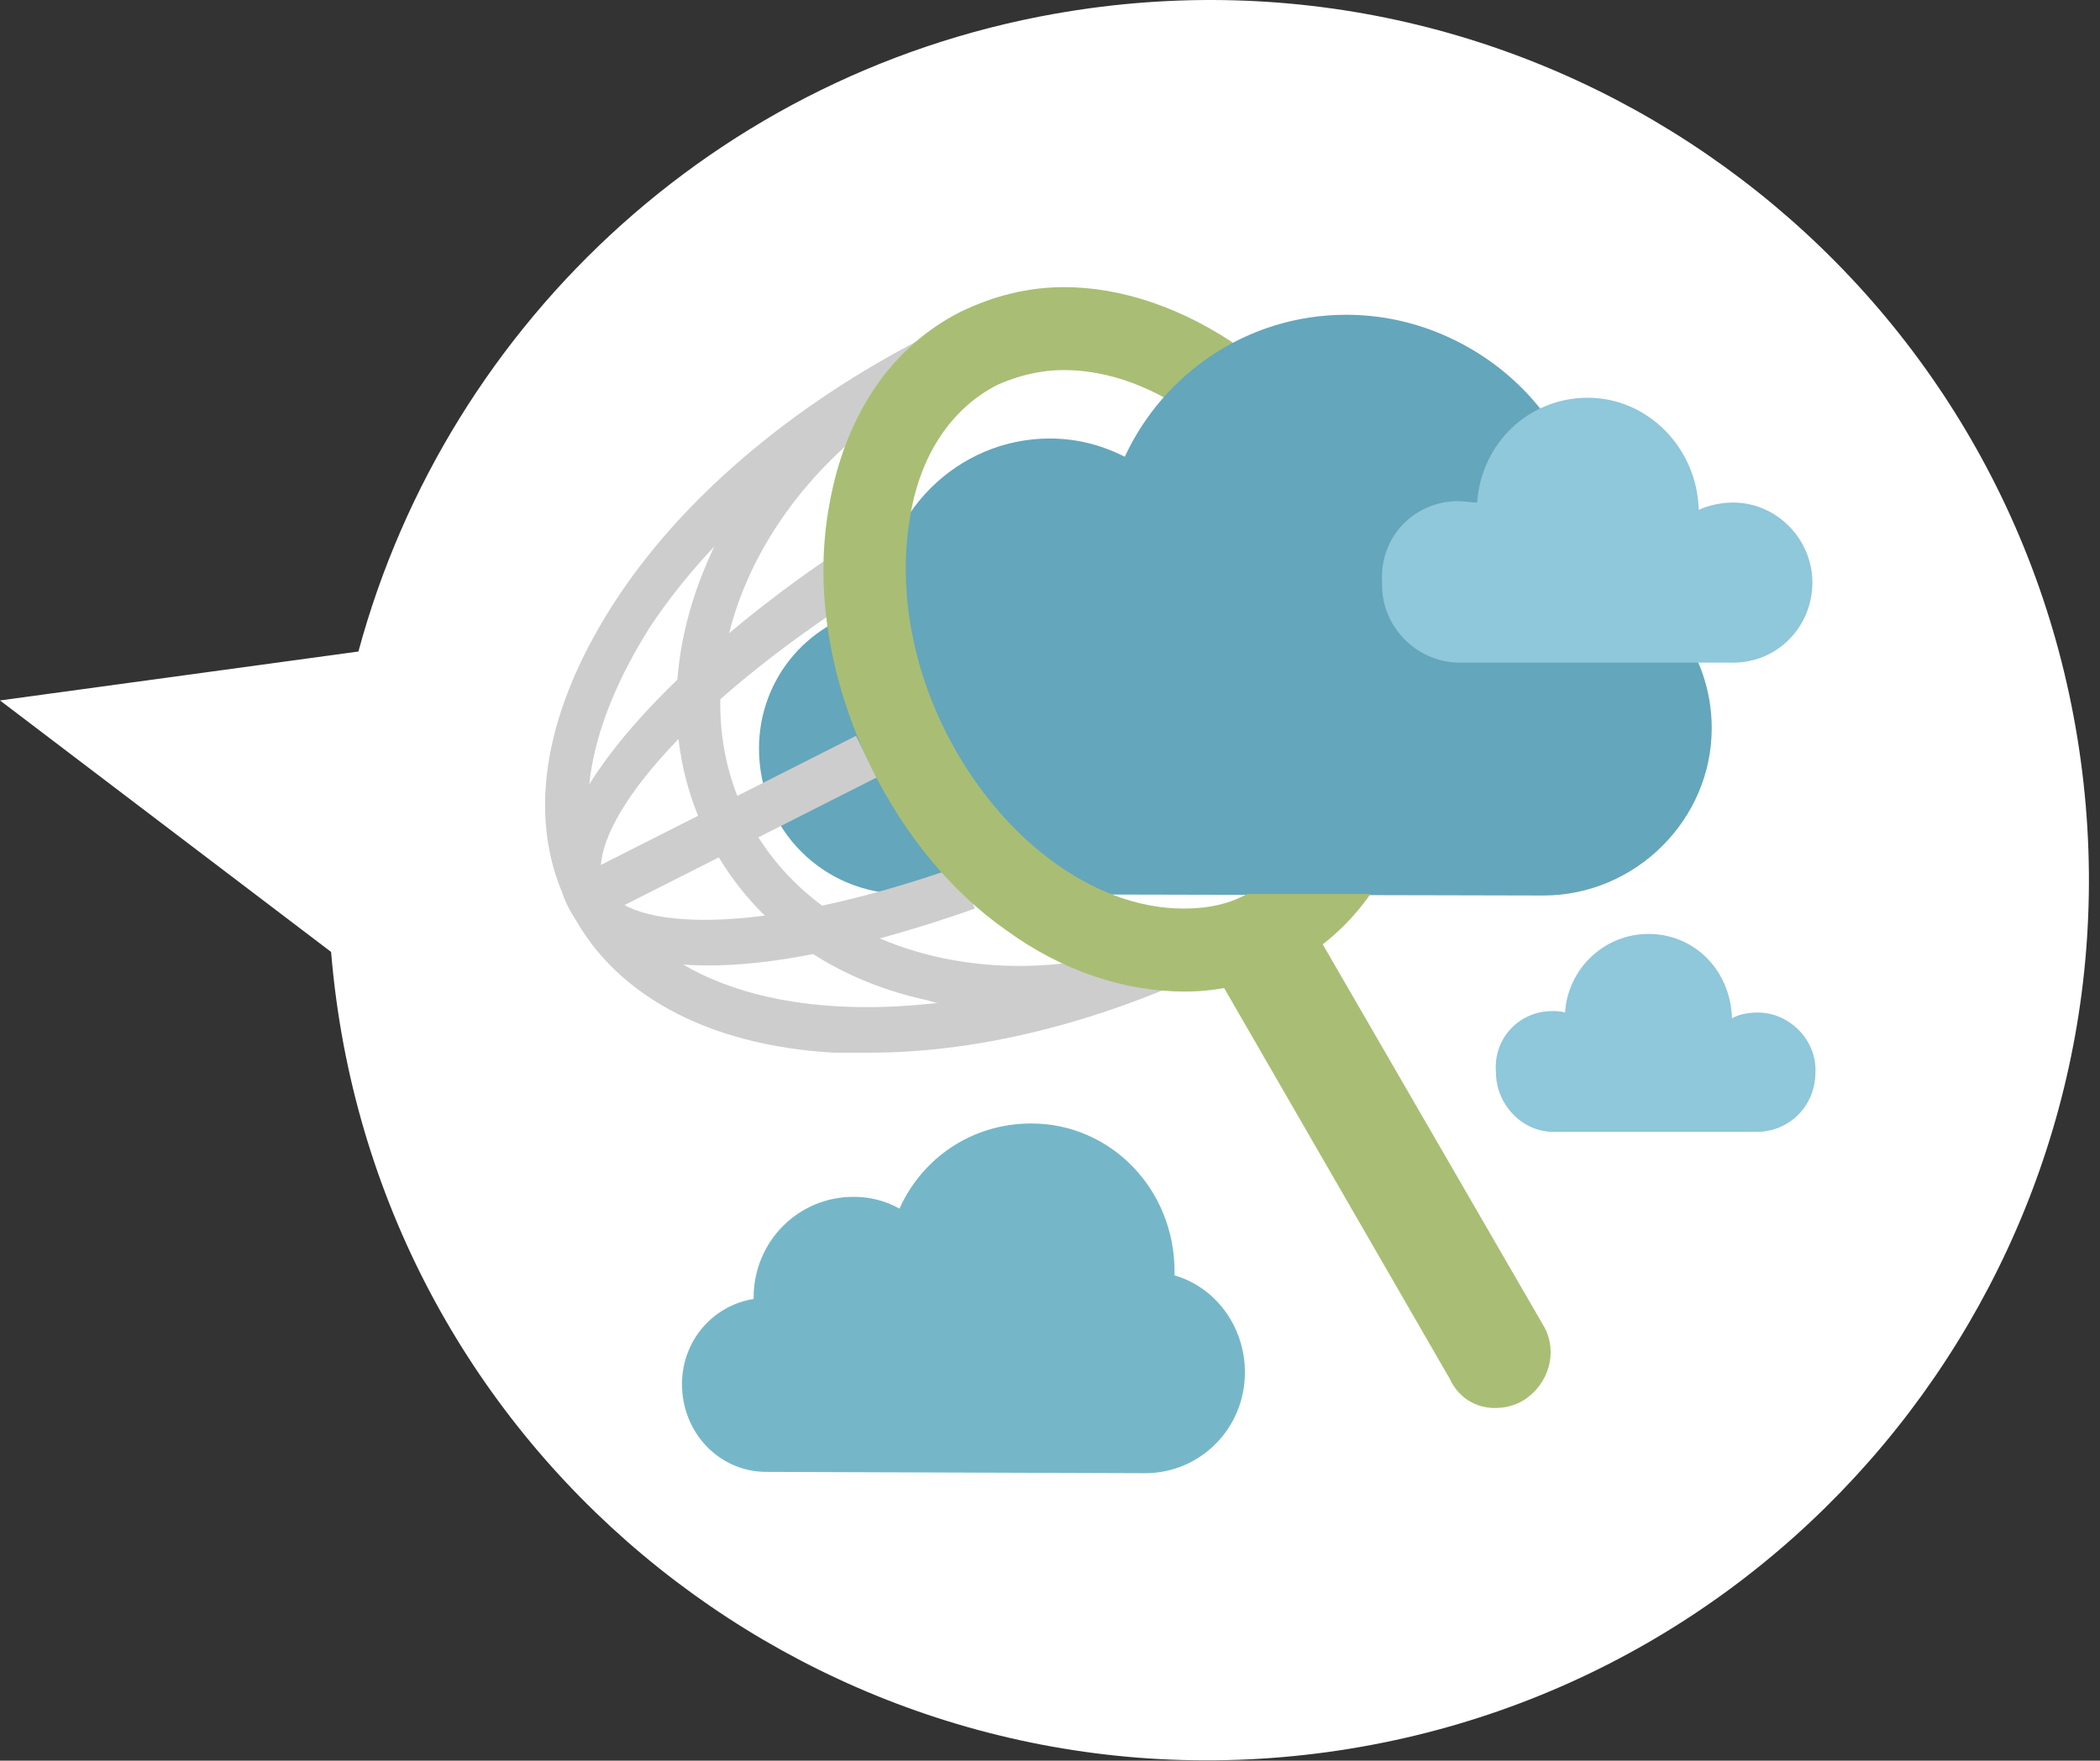 <svg fill="none" height="114" viewBox="0 0 136 114" width="136" xmlns="http://www.w3.org/2000/svg"><rect x="0" y="0" width="136" height="114" fill="#333333" stroke="none"/><path d="m85.962 113.446c-31.195 4.275-59.933-17.538-64.182-48.715-.141-1.035-.253-2.067-.338-3.095l-21.443-16.283 23.213-3.169c5.801-21.457 23.944-38.44 47.361-41.649 31.195-4.275 59.933 17.538 64.182 48.715 4.249 31.177-17.599 59.921-48.794 64.196z" fill="#fff"/><path d="m97.056 91.154c.466 0 1.118-.189 1.584-.471 1.678-1.037 2.237-3.11 1.398-4.712l-15.006-25.915c-1.025-1.696-3.076-2.262-4.66-1.319-1.678 1.037-2.237 3.11-1.398 4.712l14.912 25.821c.652 1.414 1.957 1.979 3.169 1.885z" fill="#a9be74"/><path d="m57.076 39.324v-.094c0-5.937 4.94-10.837 10.905-10.837 1.864 0 3.542.471 5.126 1.319 2.423-5.466 7.922-9.235 14.26-9.235 8.761 0 15.845 7.162 15.845 15.832v.471c4.38 1.413 7.643 5.466 7.643 10.366 0 5.937-4.94 10.837-10.905 10.837l-41.382-.094c-5.219 0-9.414-4.146-9.414-9.424 0-4.617 3.355-8.481 7.922-9.141z" fill="#64a6bc"/><g fill="#cdcdcd"><path d="m56.327 68.16c7.456 0 15.658-2.167 23.58-6.125l-1.305-2.639c-8.295 4.146-17.056 6.22-24.605 5.748-7.27-.471-12.396-3.298-14.726-7.822-2.33-4.523-1.118-10.46 2.796-16.68 4.101-6.22 10.905-12.062 19.2-16.209l-1.305-2.639c-8.668 4.429-15.938 10.554-20.318 17.434-4.567 7.162-5.592 14.041-2.796 19.507 2.703 5.56 8.854 8.952 17.149 9.424z"/><path d="m65.924 65.522c4.66 0 9.507-1.225 13.887-3.487l-1.305-2.639c-5.779 3.016-12.116 3.864-17.895 2.544-5.685-1.319-9.973-4.523-12.303-9.141-4.753-9.612 1.025-22.334 12.955-28.365l-1.305-2.639c-6.338 3.298-11.464 8.293-14.074 14.418-2.703 6.125-2.796 12.439-.093 17.905s7.736 9.235 14.26 10.649c1.864.565 3.915.754 5.872.754z"/><path d="m45.702 62.507h.746c4.474-.094 10.252-1.413 16.683-3.675l-1.025-2.733c-13.142 4.617-21.437 4.146-22.928 1.319-1.491-2.827 3.262-9.989 15.006-17.905l-.652-3.298c-9.507 6.502-19.759 16.491-16.776 22.428.839 1.79 3.169 3.864 8.947 3.864z"/><path d="m55.438 47.644-18.004 9.109 1.335 2.697 18.004-9.109z"/></g><path d="m65.182 60.244c-3.635-2.544-6.617-6.22-8.761-10.555-2.703-5.56-3.728-11.591-2.703-17.057 1.025-5.748 4.008-10.178 8.482-12.439 2.144-1.037 4.38-1.602 6.711-1.602 3.821 0 7.829 1.413 11.464 3.958s6.617 6.22 8.761 10.555c2.703 5.56 3.728 11.591 2.703 17.057-1.025 5.748-4.008 10.178-8.481 12.439-2.05 1.037-4.287 1.602-6.617 1.602-3.914 0-7.922-1.319-11.557-3.958zm-.559-35.339c-2.982 1.508-5.033 4.523-5.685 8.575-.746 4.335 0 9.235 2.237 13.758 3.449 6.973 9.6 11.591 15.472 11.591 1.584 0 2.982-.283 4.287-1.037 2.982-1.508 5.033-4.523 5.685-8.575.746-4.335 0-9.235-2.237-13.758-3.449-6.879-9.6-11.497-15.472-11.497-1.585 0-2.982.377-4.287.942z" fill="#a9be74"/><path d="m72.824 29.616c2.516-5.466 8.015-9.235 14.353-9.235 8.761 0 15.844 7.162 15.844 15.832v.471c4.381 1.413 7.643 5.466 7.643 10.366 0 5.937-4.94 10.837-10.905 10.837h-10.812-10.718c1.212.094-6.617-28.93-5.406-28.271z" fill="#64a6bc"/><path d="m48.806 84.109v-.085c0-3.647 2.9-6.531 6.463-6.531 1.077 0 2.071.255 2.983.763 1.491-3.308 4.723-5.513 8.534-5.513 5.137 0 9.28 4.241 9.28 9.584v.254c2.651.763 4.557 3.308 4.557 6.276 0 3.647-2.9 6.531-6.463 6.531l-24.525-.085c-3.066 0-5.468-2.545-5.468-5.683 0-2.799 1.989-5.089 4.64-5.513z" fill="#75b7c9"/><path d="m94.447 32.445c.373 0 .746.094 1.212.094.28-3.864 3.355-6.785 7.177-6.785 3.914 0 7.083 3.298 7.176 7.256.653-.283 1.398-.471 2.237-.471 2.796 0 5.126 2.356 5.126 5.183 0 2.827-2.237 5.183-5.126 5.183h-17.709c-2.796 0-5.126-2.356-5.033-5.183-.186-3.016 2.144-5.277 4.94-5.277z" fill="#8fc7db"/><path d="m100.516 65.467c.28 0 .559 0 .839.094.186-2.827 2.517-5.089 5.406-5.089 2.982 0 5.312 2.356 5.406 5.466.466-.283 1.118-.377 1.677-.377 2.051 0 3.821 1.79 3.728 3.864 0 2.167-1.677 3.864-3.821 3.864h-13.142c-2.05 0-3.728-1.79-3.728-3.864-.186-2.167 1.491-3.958 3.635-3.958z" fill="#8fc7db"/></svg>